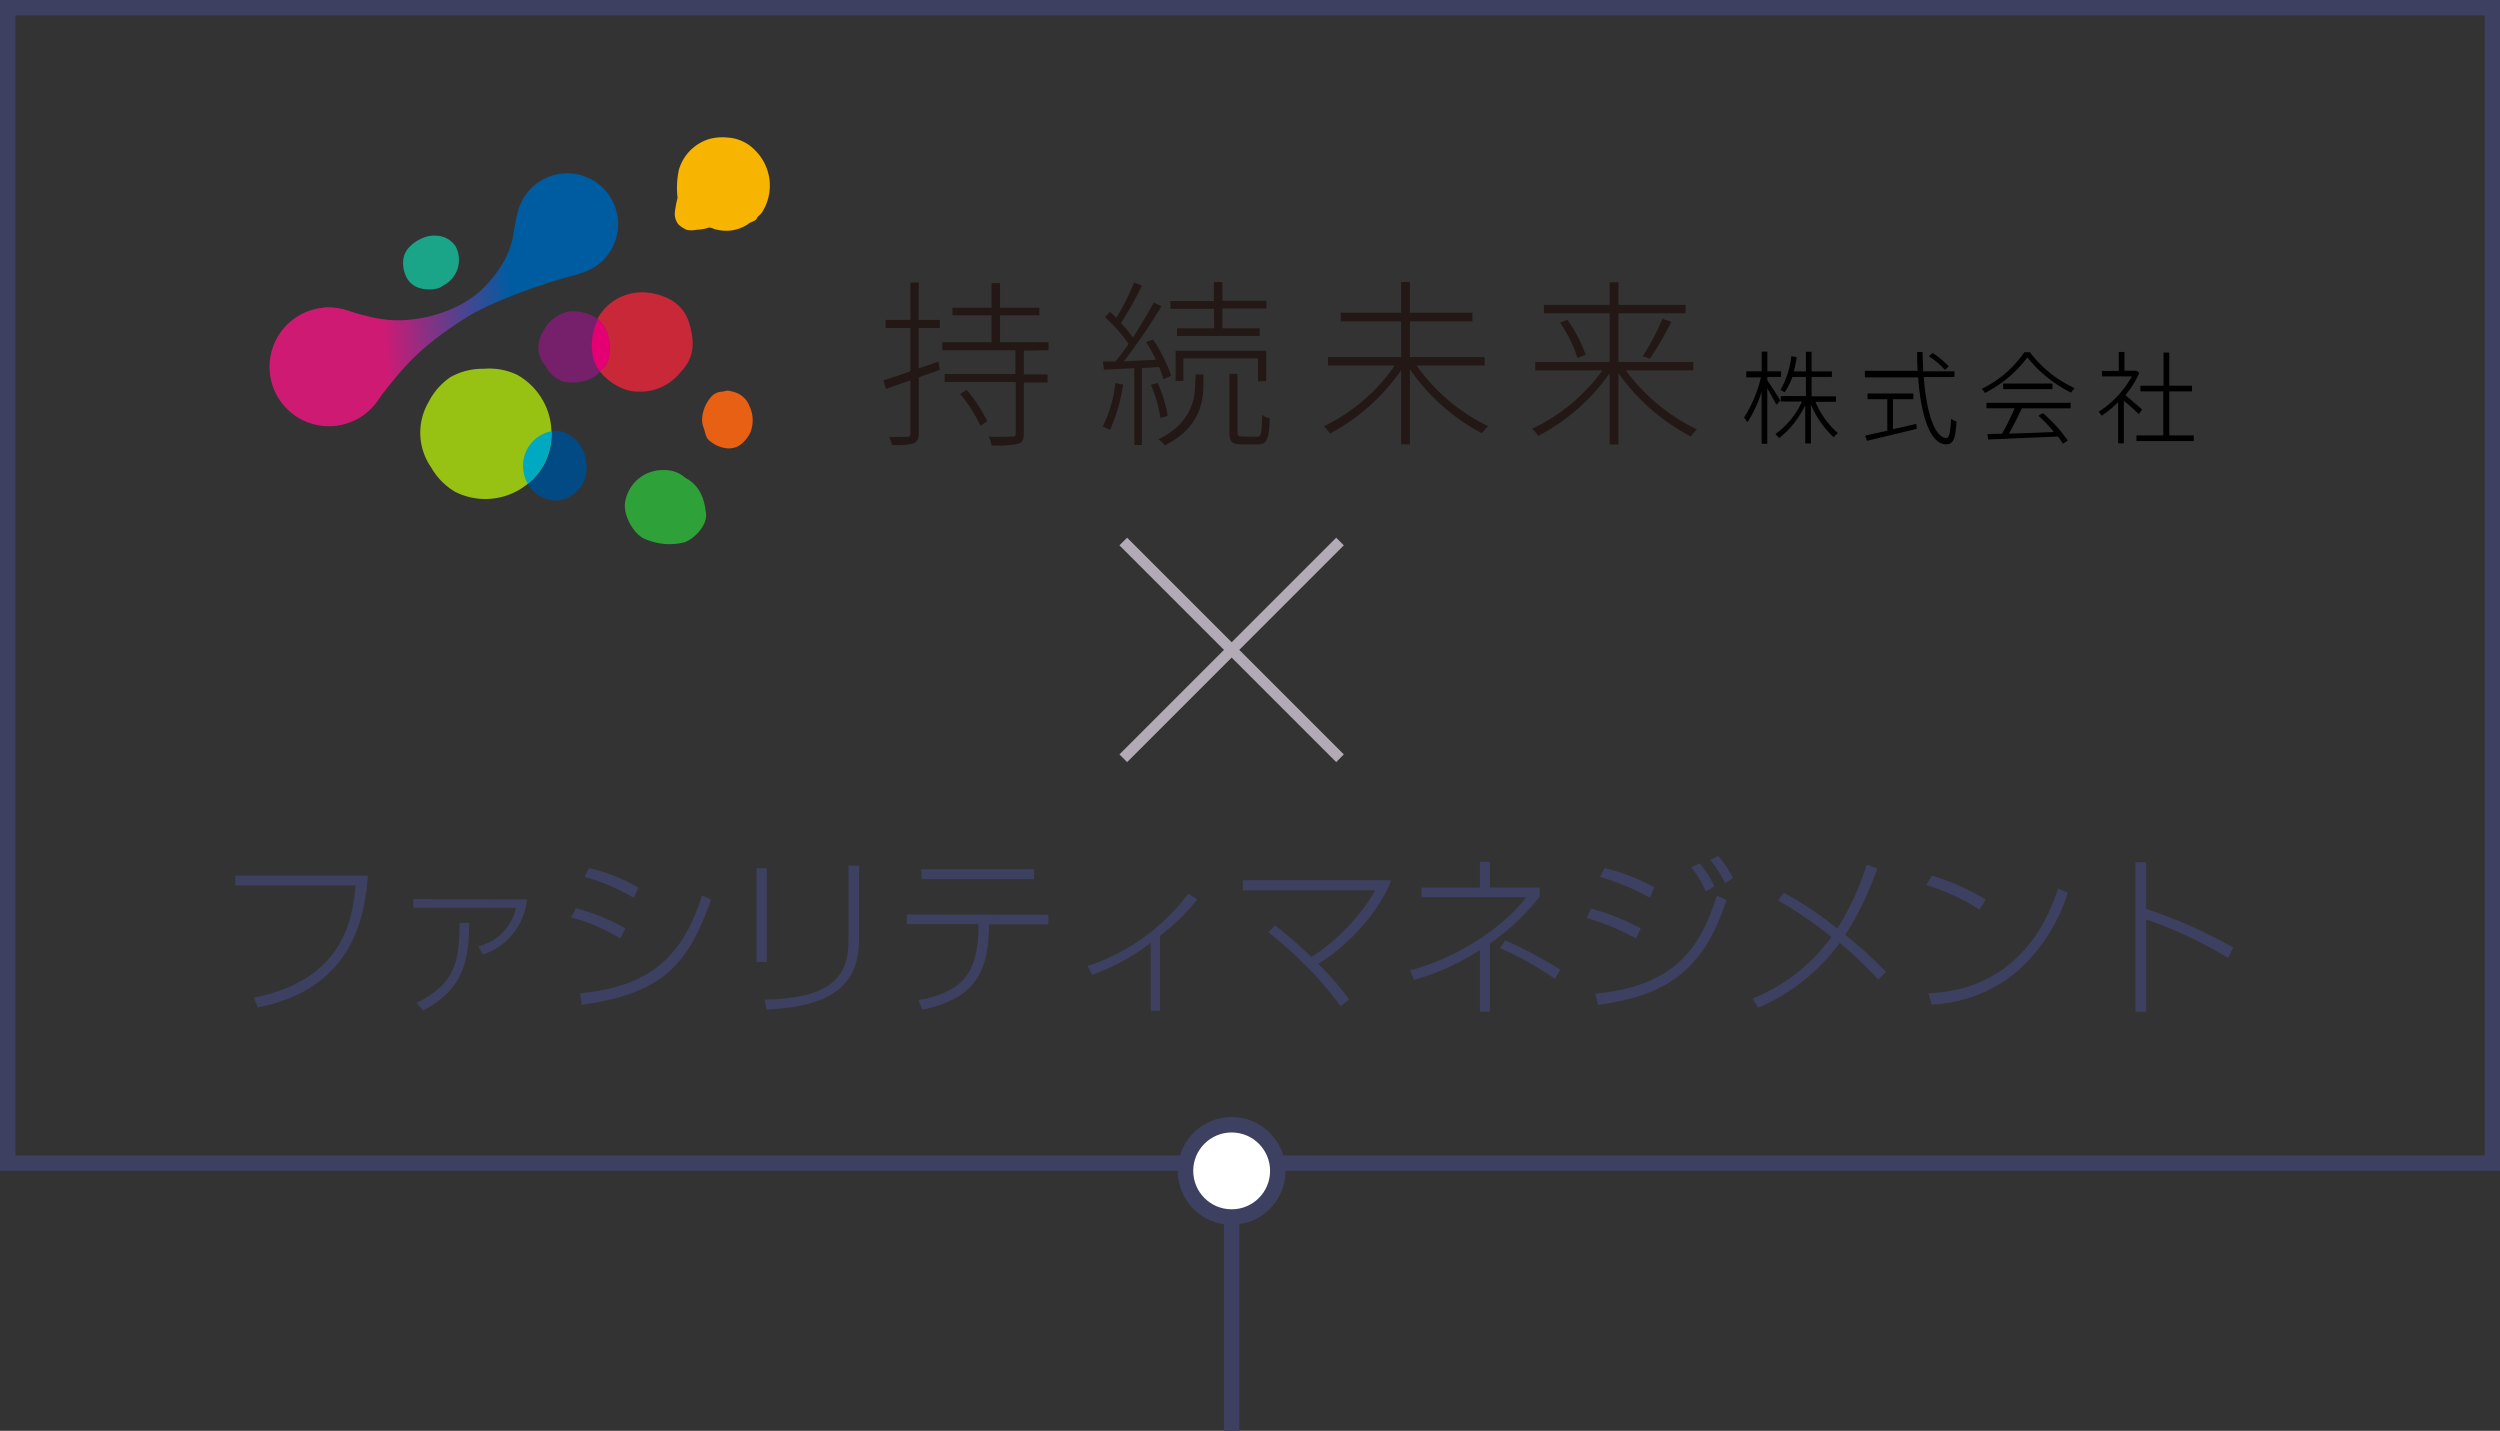 <svg xmlns="http://www.w3.org/2000/svg" xmlns:xlink="http://www.w3.org/1999/xlink" viewBox="0 0 324.99 186"><rect x="0" y="0" width="324.99" height="186" fill="#333333" stroke="none"/><defs><style>.cls-1{fill:#3d4060;}.cls-2{fill:none;stroke-width:2px;}.cls-2,.cls-3{stroke:#3d4060;stroke-miterlimit:10;}.cls-3{fill:#fff;stroke-width:2.01px;}.cls-4{fill:#b2aab5;}.cls-5{fill:#231815;}.cls-6{fill:#1aa488;}.cls-7{fill:#2fa139;}.cls-8{fill:#e86013;}.cls-9{fill:#f7b400;}.cls-10{fill:url(#linear-gradient);}.cls-11{fill:#005ca1;}.cls-12{fill:#cf1a74;}.cls-13{fill:#024a84;}.cls-14{fill:#98c213;}.cls-15{fill:#00a9c2;}.cls-16{fill:#c82838;}.cls-17{fill:#76206c;}.cls-18{fill:#e40072;}</style><linearGradient id="linear-gradient" x1="139.09" y1="570.31" x2="173.16" y2="570.31" gradientTransform="translate(-148.84 -514.25) rotate(-5.23)" gradientUnits="userSpaceOnUse"><stop offset="0.23" stop-color="#cf1a74"/><stop offset="0.73" stop-color="#005ca1"/></linearGradient></defs><g id="持続未来株式会社"><path class="cls-1" d="M323,2V150.21H2V2H323m2-2H0V152.21H325V0Z"/><line class="cls-2" x1="160.11" y1="152.21" x2="160.11" y2="186"/><circle class="cls-3" cx="160.11" cy="152.21" r="6"/><path class="cls-1" d="M47.82,113.83c-.33,4.42-1.45,14.67-14.32,17.12L33,129.69c11.6-2.29,12.85-10.16,13.21-14.59H30.59v-1.27Z"/><path class="cls-1" d="M68.5,116.93a8.36,8.36,0,0,1-5.72,7.15L62.17,123a6.46,6.46,0,0,0,4.9-5H53.72v-1.12ZM54.16,130.37c5.45-2.66,5.5-6.05,5.59-10.4H61c-.07,4.84-.66,8.58-6,11.39Z"/><path class="cls-1" d="M80.64,122a23.77,23.77,0,0,0-6.38-2.73l.6-1.21a26.18,26.18,0,0,1,6.42,2.62Zm-5.25,7.13c9.85-.94,13.51-5.48,15.88-12.72l1.17.53c-2.93,8.28-6.16,12.24-16.81,13.67Zm7-12.41A25.32,25.32,0,0,0,76,114l.57-1.17A24.42,24.42,0,0,1,83,115.37Z"/><path class="cls-1" d="M99.67,125.05H98.35V112.86h1.32Zm12-2.82c0,7.31-5.9,8.69-12,9l-.28-1.28c8-.17,10.91-2.48,10.91-7.61v-9.81h1.37Z"/><path class="cls-1" d="M136.28,118.91v1.25h-7.72l0,.82c-.18,6.27-2.69,9-8.63,10.27l-.55-1.23c6.1-1.1,7.6-3.89,7.81-8.89l0-1h-9.31v-1.25ZM134.41,113v1.28H119.78V113Z"/><path class="cls-1" d="M150.8,131.39h-1.21v-8.81a28.54,28.54,0,0,1-7.61,4.14l-.62-1.14a26.8,26.8,0,0,0,13.12-9.42l1.16.75a26,26,0,0,1-4.84,4.73Z"/><path class="cls-1" d="M174.28,130.79a50.46,50.46,0,0,0-9.4-9.59l.88-.9a58.7,58.7,0,0,1,4.73,4.11,26.09,26.09,0,0,0,8.3-8.67H161.56v-1.32h19.3c-1.52,4.07-5.64,8.56-9.49,10.87a38.71,38.71,0,0,1,4,4.62Z"/><path class="cls-1" d="M193.68,131.5h-1.3v-8a31,31,0,0,1-8.56,3.88l-.52-1.24c5.83-1.52,11.83-5.28,15.13-9.52H184.79v-1.24h7.59v-3.36h1.3v3.36h6.49v1.17a30.32,30.32,0,0,1-6.49,6.1Zm8.45-4.25a41,41,0,0,0-7.15-4l.7-1a54.16,54.16,0,0,1,7.13,3.79Z"/><path class="cls-1" d="M212.69,122a31.5,31.5,0,0,0-6.43-2.66l.58-1.21a28.41,28.41,0,0,1,6.44,2.55Zm-5.3,7.17c10.71-1,13.75-6.36,15.79-12.74l1.26.55c-2.75,8.39-7,12.41-16.7,13.64Zm7.08-12.47A30.21,30.21,0,0,0,208,114l.59-1.17a27.83,27.83,0,0,1,6.47,2.51Zm7.28-.84a16.23,16.23,0,0,0-1.87-3.1l1.06-.53a11.57,11.57,0,0,1,1.91,3Zm2.51-1.06a17.54,17.54,0,0,0-1.91-3l1-.53a13.23,13.23,0,0,1,1.94,2.88Z"/><path class="cls-1" d="M244.15,127.34a46.87,46.87,0,0,0-5-4.76A25.47,25.47,0,0,1,228.55,131l-.73-1.19a23.46,23.46,0,0,0,10.26-8,52.7,52.7,0,0,0-6.93-4.75l.74-1a44.24,44.24,0,0,1,6.94,4.65,34.49,34.49,0,0,0,3.82-8.3l1.39.49a41.35,41.35,0,0,1-4.16,8.64,50.57,50.57,0,0,1,5.28,4.78Z"/><path class="cls-1" d="M257.33,118.25a27.19,27.19,0,0,0-6.93-3.19l.74-1.23a29.18,29.18,0,0,1,7,3.12Zm-6.65,10.87c6.54-.2,13.62-3.56,16.86-13.62l1.27.53a22.67,22.67,0,0,1-6.95,10.56,18.73,18.73,0,0,1-10.74,4Z"/><path class="cls-1" d="M279,112.09v6.07a64.56,64.56,0,0,1,11.31,5l-.66,1.37a53.45,53.45,0,0,0-10.65-5v12h-1.4V112.09Z"/><polygon class="cls-4" points="160.11 85.48 146.52 99.07 145.52 98.07 159.11 84.48 145.52 70.89 146.52 69.9 160.11 83.49 173.7 69.9 174.69 70.89 161.1 84.48 174.69 98.07 173.7 99.07 160.11 85.48"/><path d="M230.94,52.57l.05,0,.41-.49s0-.05,0-.07c-.24-.42-1.29-2.05-1.65-2.56V49h1.72a.06.06,0,0,0,.06-.06v-.6a.07.07,0,0,0-.06-.07h-1.72v-2.5a.06.06,0,0,0-.06-.06h-.62a.06.06,0,0,0-.06.06v2.5h-1.93a.07.07,0,0,0-.07.07V49a.07.07,0,0,0,.07.06h1.83a16.24,16.24,0,0,1-2.17,5.17.06.06,0,0,0,0,.08,3.74,3.74,0,0,1,.39.54.07.07,0,0,0,.05,0,.05.05,0,0,0,0,0A15.32,15.32,0,0,0,229,50.9v6.73a.06.06,0,0,0,.06.06h.62a.06.06,0,0,0,.06-.06V50.48c.43.74.94,1.65,1.14,2.05A.1.1,0,0,0,230.94,52.57Z"/><path d="M236,52.23h2.61a.06.06,0,0,0,.06-.06v-.59a.05.05,0,0,0-.06-.06h-3.11V49h2.58a.07.07,0,0,0,.06-.07v-.58a.07.07,0,0,0-.06-.07h-2.58v-2.5a.06.06,0,0,0-.06-.06h-.62a.06.06,0,0,0-.06.06v2.5h-1.56c.14-.57.26-1.19.36-1.79a.05.05,0,0,0-.05-.07l-.6-.11h-.05a.08.08,0,0,0,0,0,11,11,0,0,1-1.39,4.34.13.13,0,0,0,0,.06s0,0,0,0a2,2,0,0,1,.52.3,0,0,0,0,0,0,0s0,0,0,0A8.9,8.9,0,0,0,233,49h1.76v2.49h-3.21a.06.06,0,0,0-.06.06v.59a.06.06,0,0,0,.06.06h2.7a10.55,10.55,0,0,1-3.41,4.19.07.07,0,0,0,0,.06s0,0,0,.05a2.07,2.07,0,0,1,.43.46s0,0,0,0,0,0,0,0a12,12,0,0,0,3.4-4.3v4.93a.06.06,0,0,0,.06.06h.62a.06.06,0,0,0,.06-.06v-5a12.53,12.53,0,0,0,2.95,4.24.06.06,0,0,0,.05,0l0,0a2.24,2.24,0,0,1,.45-.48.06.06,0,0,0,0-.1A10.92,10.92,0,0,1,236,52.23Z"/><path d="M249.09,55.12H249l-2.23.52-.69.15V51.89h2.59a.06.06,0,0,0,.06-.06v-.62a.06.06,0,0,0-.06-.06h-5.83a.06.06,0,0,0-.06.06v.62a.06.06,0,0,0,.06.06h2.5V56c-.88.18-1.69.36-2.35.51l-.51.12a.05.05,0,0,0,0,0s0,0,0,.05l.21.61a.05.05,0,0,0,.06,0h0c2-.47,4.86-1.16,6.38-1.53a.06.06,0,0,0,.05-.06l-.07-.57A.05.05,0,0,0,249.09,55.12Z"/><path d="M252.84,48.09l0,0h0a0,0,0,0,0,0,0l.45-.43a.06.06,0,0,0,0-.08,11.53,11.53,0,0,0-2-1.66.08.08,0,0,0-.08,0l-.43.36a.08.08,0,0,0,0,0,.05.05,0,0,0,0,.05A10.52,10.52,0,0,1,252.84,48.09Z"/><path d="M253.7,54.47a.06.06,0,0,0-.07,0,.05.05,0,0,0,0,0c-.09,1.8-.26,2.47-.6,2.47-1.44,0-2.6-3.11-2.95-7.93H254a.07.07,0,0,0,.07-.06v-.61a.07.07,0,0,0-.07-.07h-4c0-.86-.07-1.67-.07-2.44,0,0,0-.07-.06-.07h-.65l0,0a.09.09,0,0,0,0,0c0,1,0,1.73.08,2.44h-6.8a.07.07,0,0,0-.07.07V49a.07.07,0,0,0,.07.06h6.85c.41,5.53,1.74,8.7,3.65,8.7,1,0,1.21-.9,1.33-2.92a.06.06,0,0,0,0-.06A1.61,1.61,0,0,1,253.7,54.47Z"/><rect x="260.4" y="49.86" width="6.41" height="0.73" rx="0.06"/><path d="M269.06,52.36H258.29s-.06,0-.06.07V53s0,.07.06.07h3.6a28.49,28.49,0,0,1-1.64,3.32c-.6,0-1.15,0-1.64.05h-.19a.05.05,0,0,0-.05,0,.07.07,0,0,0,0,.05l.09.64a.05.05,0,0,0,.06,0l3.25-.14,5.75-.24a10.5,10.5,0,0,1,.64.9l0,0h.05l.55-.35a.07.07,0,0,0,0-.09,18.84,18.84,0,0,0-3.16-3.48.08.08,0,0,0-.08,0l-.5.3a.1.1,0,0,0,0,0,.05.05,0,0,0,0,.05A16.88,16.88,0,0,1,267,56.16c-2,.09-4.08.16-5.84.21.56-1,1.16-2.2,1.67-3.29h6.28a.07.07,0,0,0,.06-.07v-.58A.07.07,0,0,0,269.06,52.36Z"/><path d="M263.88,45.79l-.05,0h-.61a.06.06,0,0,0-.06,0,14.32,14.32,0,0,1-5.51,4.74.1.1,0,0,0,0,.05.08.08,0,0,0,0,0,2.63,2.63,0,0,1,.37.49l0,0h.05a15.9,15.9,0,0,0,5.48-4.61,16.67,16.67,0,0,0,5.66,4.56s.07,0,.08,0l0-.05a3.08,3.08,0,0,1,.37-.47.07.07,0,0,0,0-.06.09.09,0,0,0,0,0A15.33,15.33,0,0,1,263.88,45.79Z"/><path d="M278,53.8a.06.06,0,0,0,.05,0l0,0,.38-.51a.07.07,0,0,0,0-.09c-.32-.28-1.55-1.35-2.14-1.83a12.09,12.09,0,0,0,1.79-2.85.07.07,0,0,0,0-.08l-.37-.25h-.06l-.11,0h-1.37V45.81a.07.07,0,0,0-.07-.06h-.61a.06.06,0,0,0-.06.06v2.41h-2.12a.07.07,0,0,0-.07.06v.59s0,.06.07.06h3.82a12.76,12.76,0,0,1-4.29,4.58l0,.05s0,0,0,0a2.7,2.7,0,0,1,.36.49s0,0,0,0h0a14.69,14.69,0,0,0,2.15-1.77v5.29a.07.07,0,0,0,.06.07h.61a.07.07,0,0,0,.07-.07V52.11C276.8,52.66,277.65,53.45,278,53.8Z"/><path d="M285.12,56.6H282V50.88h2.89a.06.06,0,0,0,.06-.06v-.61a.07.07,0,0,0-.06-.07H282V45.89a.06.06,0,0,0-.06-.06h-.63a.06.06,0,0,0-.06.06v4.25H278.3s-.06,0-.06.07v.61a.06.06,0,0,0,.06.06h2.92V56.6h-3.43a.06.06,0,0,0-.06.06v.61s0,.07.06.07h7.33a.07.07,0,0,0,.06-.07v-.61A.06.06,0,0,0,285.12,56.6Z"/><path class="cls-5" d="M119.42,41.58h2.75v1.05h-2.75V47.9L122,47l.16,1.08c-.91.32-1.85.65-2.73,1v7.29c0,.77-.22,1.08-.71,1.29a9.36,9.36,0,0,1-2.78.18,4.61,4.61,0,0,0-.35-1.05c1.1,0,2.08,0,2.34,0s.42-.09.42-.42V49.44c-1.15.42-2.25.79-3.18,1.1l-.35-1.1c1-.28,2.17-.7,3.53-1.17V42.63h-3.23V41.58h3.23V36.72h1.08Zm13.67,4v3.09h3.09v1.05h-3.09v6.57c0,.87-.16,1.22-.75,1.4a13.26,13.26,0,0,1-3.44.21,4.21,4.21,0,0,0-.37-1.14c1.45.07,2.67,0,3.06,0s.45-.14.45-.47V49.67H122.8V48.62H132V45.53H122.5V44.48h6.4V41h-5.09V40h5.09V36.81H130V40h5.11v1H130v3.48h6.31v1.05Zm-7.43,5.1a19.44,19.44,0,0,1,2.68,4.07l-.88.6a18.6,18.6,0,0,0-2.65-4.13Z"/><path class="cls-5" d="M148.45,47.85v10h-1v-10c-1.45.09-2.81.16-3.95.21l-.12-1.06L145,47c.54-.65,1.13-1.45,1.71-2.29a20.85,20.85,0,0,0-3.06-3.48l.65-.68c.28.23.54.49.82.77a34.2,34.2,0,0,0,2.32-4.6l1,.42A42.44,42.44,0,0,1,145.71,42a16.57,16.57,0,0,1,1.57,1.87c1-1.57,2-3.21,2.71-4.54l1,.47a78.77,78.77,0,0,1-4.89,7.18c1.29-.08,2.69-.14,4.16-.21A20.18,20.18,0,0,0,149,44.48l.89-.35a20.73,20.73,0,0,1,2.36,4.72l-1,.45a12.26,12.26,0,0,0-.58-1.59ZM146,50a22.09,22.09,0,0,1-1.71,5.9,5.47,5.47,0,0,0-.94-.45A17.29,17.29,0,0,0,145,49.79Zm4.84,4.33a16.26,16.26,0,0,0-1.24-4.3l.89-.26a17.06,17.06,0,0,1,1.3,4.3Zm4.6-5.66h1v1.22c0,2.29-.44,5.7-5,8a4.27,4.27,0,0,0-.84-.77c4.35-2.18,4.77-5.36,4.77-7.3Zm2.36-8.53h-5.66v-1h5.66V36.67h1.1V39.1h5.73v1h-5.73v2.57h4.86v1H153v-1h4.84Zm5.73,9.42V46.59h-9.7v2.94h-1V45.6H164.6v3.93Zm-.14,7.22c.54,0,.63-.35.68-2.85a2.24,2.24,0,0,0,1,.45c-.09,2.73-.4,3.39-1.54,3.39h-2.11c-1.28,0-1.61-.31-1.61-1.62V48.59h1.05v7.56c0,.51.12.6.68.6Z"/><path class="cls-5" d="M184.15,47.52a24.47,24.47,0,0,0,9.31,7.89,5.49,5.49,0,0,0-.82.91A26.3,26.3,0,0,1,183.28,48v9.76h-1.14V48.13a26.35,26.35,0,0,1-9.23,8.22,9.11,9.11,0,0,0-.81-.94,23.59,23.59,0,0,0,9.2-7.89h-8.67v-1.1h9.51V41.78h-7.85V40.65h7.85v-4h1.14v4h8.13v1.13h-8.13v4.64H193v1.1Z"/><path class="cls-5" d="M211.35,48.15a24.71,24.71,0,0,0,9.24,7.66,7.91,7.91,0,0,0-.79.93,27,27,0,0,1-9.41-8.22v9.27h-1.14V48.52a26,26,0,0,1-9.3,8.15,4.11,4.11,0,0,0-.79-.93,23.86,23.86,0,0,0,9.15-7.59h-8.73v-1.1h9.67V40.72H200.7V39.63h8.55V36.69h1.14v2.94h8.73v1.09h-8.73v6.33h9.74v1.1Zm-7.59-6.59a18,18,0,0,1,2.36,4.56l-1.05.42a17.75,17.75,0,0,0-2.27-4.6Zm9.78,4.75a29.85,29.85,0,0,0,2.57-4.88l1.15.42a42.82,42.82,0,0,1-2.78,4.78Z"/><path class="cls-6" d="M52.68,35.67a2.82,2.82,0,0,0,1.65,1.71,4.49,4.49,0,0,0,2.55.11,1.31,1.31,0,0,0,.4-.15c.13-.07.24-.18.37-.24a3.72,3.72,0,0,0,2-3.63A3.51,3.51,0,0,0,59.21,32a3.08,3.08,0,0,0-2.35-1.35,3.71,3.71,0,0,0-1.8.25,5,5,0,0,0-1.93,1.31A2.74,2.74,0,0,0,52.41,34a3.22,3.22,0,0,0,.06.93A3,3,0,0,0,52.68,35.67Z"/><path class="cls-7" d="M89.08,62.11a4,4,0,0,0-2.81-1,4.94,4.94,0,0,0-5,4.13c-.33,1.7,1.19,4.44,2.79,4.91a7.85,7.85,0,0,0,4.9.35c1.4-.48,3-2.3,2.82-3.71C91.58,65,91.09,63.16,89.08,62.11Z"/><path class="cls-8" d="M91.27,54.43a2.91,2.91,0,0,0,.16,1.06l.09.25c.17.56.25,1.2.72,1.55a4,4,0,0,0,2.47,1,2.56,2.56,0,0,0,1.92-.81,4.22,4.22,0,0,0,.89-1.21,4.28,4.28,0,0,0-.11-3.52,3,3,0,0,0-1.66-1.68,5.78,5.78,0,0,0-1-.27c-.37-.06-.6.13-1,.12a2,2,0,0,0-1.3.67A4.8,4.8,0,0,0,91.27,54.43Z"/><path class="cls-9" d="M97.26,29.12c.38-.34.93-.27,1.18-.84.06-.13.51-.48.57-.61a6.44,6.44,0,0,0-.85-8.13,5.33,5.33,0,0,0-3.48-1.65,6.69,6.69,0,0,0-2.51.19,5.9,5.9,0,0,0-3.92,4,11.21,11.21,0,0,0-.17,3.64,13.91,13.91,0,0,0-.35,1.86,2.21,2.21,0,0,0,.47,1.6,3.46,3.46,0,0,0,1.08.7,3,3,0,0,0,1.2,0,8.69,8.69,0,0,0,1.37-.2c.61-.25.75.09,1.37.18A5.09,5.09,0,0,0,97.26,29.12Z"/><path class="cls-10" d="M68.2,26.2c-2.37,2.74.12,5.43-5.17,11.06C60.45,40,55.59,41.77,51.3,41.63s-7.42-2.25-9.76-1.5l7,12.59c3.28-4.16,5.26-7.21,12.33-11.6,2.72-1.68,8.74-4.06,14.52-5.55"/><path class="cls-11" d="M80.32,28.56a6.61,6.61,0,1,1-7.18-6A6.6,6.6,0,0,1,80.32,28.56Z"/><path class="cls-12" d="M50.45,47a7.72,7.72,0,1,1-8.4-7A7.73,7.73,0,0,1,50.45,47Z"/><path class="cls-13" d="M76.23,60.48a4.19,4.19,0,0,1-3.85,4.59A4.36,4.36,0,0,1,68,60.77,4.5,4.5,0,0,1,72.06,56C74.45,56,76.15,58.1,76.23,60.48Z"/><path class="cls-14" d="M71.68,56a8.35,8.35,0,0,1-.94,4.31,8.7,8.7,0,0,1-11.6,3.61,8.6,8.6,0,0,1-3.09-3.16,7.88,7.88,0,0,1-.36-8.45A8.67,8.67,0,0,1,58.6,49a8.54,8.54,0,0,1,4.3-1.06,8.45,8.45,0,0,1,4.36.8,8.67,8.67,0,0,1,3.18,3.1A8.44,8.44,0,0,1,71.68,56Z"/><path class="cls-15" d="M70.74,60.33a8.38,8.38,0,0,0,.94-4.27A4.56,4.56,0,0,0,68,60.77a4.69,4.69,0,0,0,.6,2.1A8.09,8.09,0,0,0,70.74,60.33Z"/><path class="cls-16" d="M84.76,38.12a6.63,6.63,0,0,0-7.61,8.49c.51,2.26,3.49,4.29,5.64,4.29a6.69,6.69,0,0,0,5.65-2.48c1.32-1.42,2.11-3,1.23-6.16C89.05,40,87.5,38.66,84.76,38.12Z"/><path class="cls-17" d="M77.21,49a3.14,3.14,0,0,0,.94-.92c.06-.09.2-.12.26-.21a3.19,3.19,0,0,0,.83-2,6,6,0,0,0-.78-3.58A4,4,0,0,0,76,40.69a5.07,5.07,0,0,0-2-.2,4.7,4.7,0,0,0-3.41,2.65,3.83,3.83,0,0,0-.47,3,4.18,4.18,0,0,0,.64,1.24c.34.42.34.55.69,1a4.26,4.26,0,0,0,1.88,1.26A5.79,5.79,0,0,0,77.21,49Z"/><path class="cls-18" d="M78.46,42.32a5.5,5.5,0,0,0-.74-.79,7.47,7.47,0,0,0-.58,5.08A4.54,4.54,0,0,0,78,48.28l.17-.22c.06-.09.2-.12.26-.21a3.19,3.19,0,0,0,.83-2A6,6,0,0,0,78.46,42.32Z"/></g></svg>